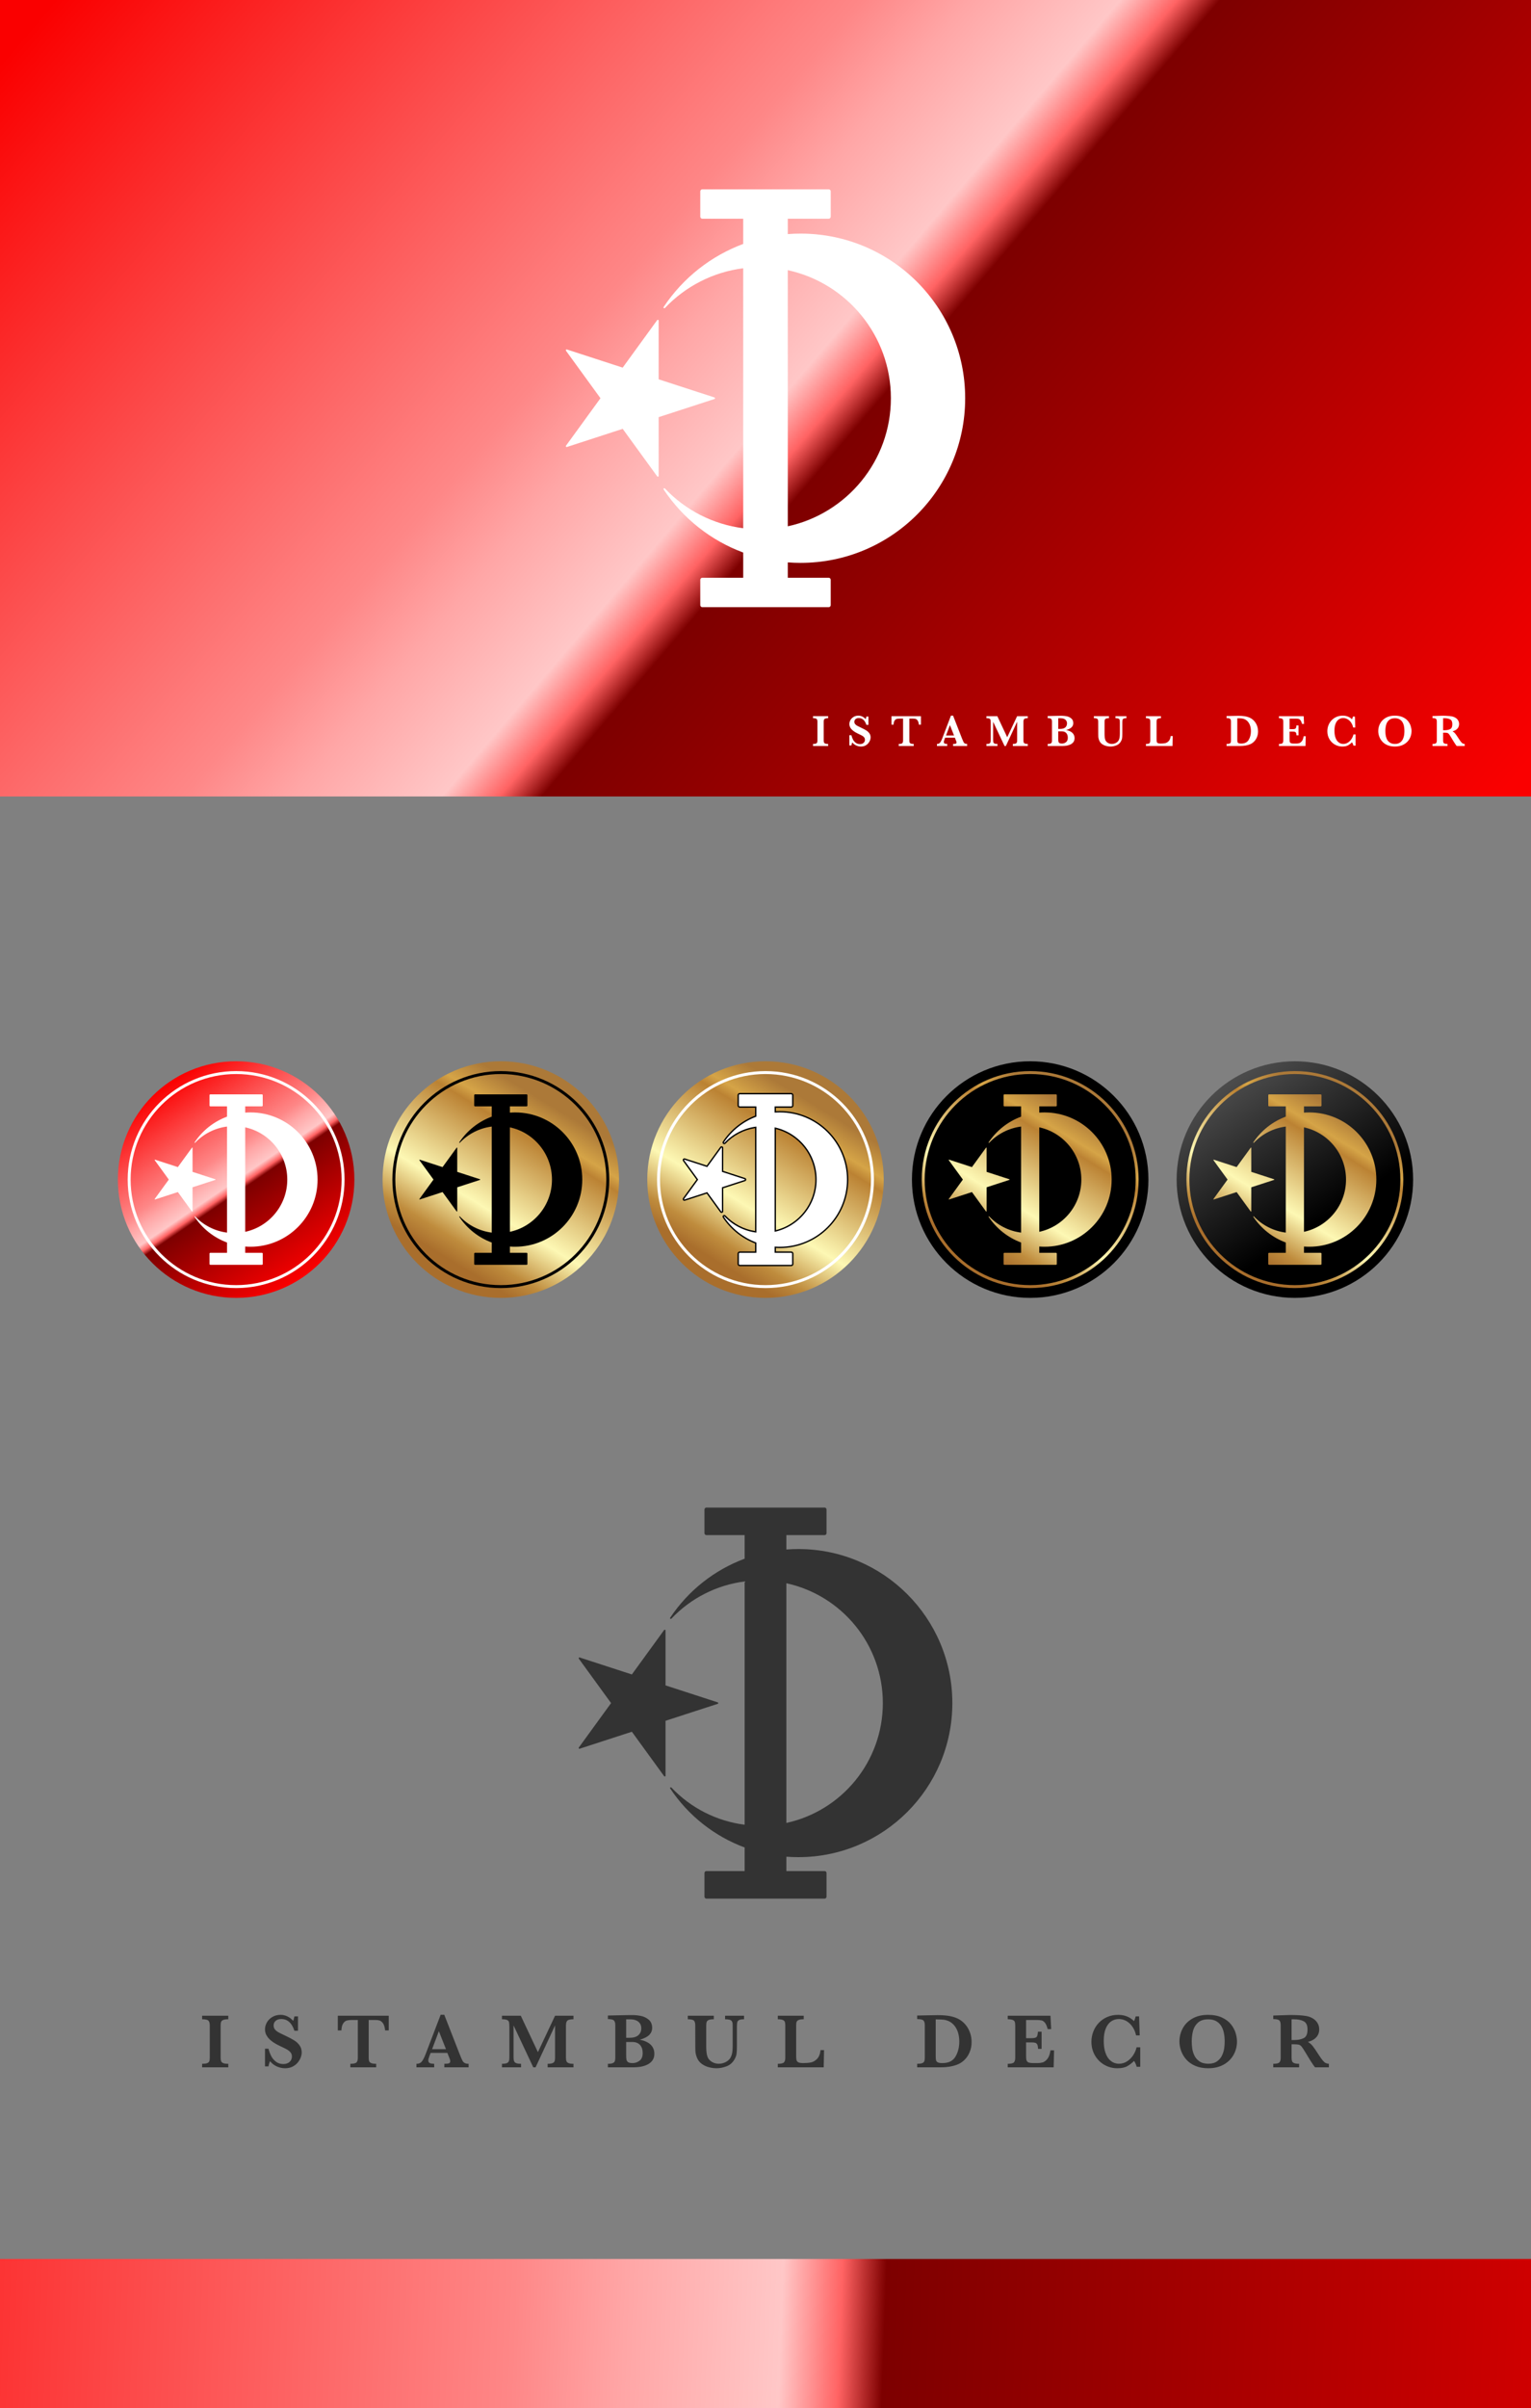 <?xml version="1.0" encoding="UTF-8"?> <!-- Creator: CorelDRAW --> <svg xmlns="http://www.w3.org/2000/svg" xmlns:xlink="http://www.w3.org/1999/xlink" xmlns:xodm="http://www.corel.com/coreldraw/odm/2003" xml:space="preserve" width="1100.11mm" height="1729.4mm" version="1.1" style="shape-rendering:geometricPrecision; text-rendering:geometricPrecision; image-rendering:optimizeQuality; fill-rule:evenodd; clip-rule:evenodd" viewBox="0 0 609253.88 957759.52"><rect x="0" y="0" width="609253.88" height="957759.52" fill="#808080" stroke="none"/> <defs> <style type="text/css"> <![CDATA[ .fil5 {fill:black} .fil7 {fill:black} .fil12 {fill:#333333} .fil1 {fill:white} .fil8 {fill:black;fill-rule:nonzero} .fil13 {fill:#333333;fill-rule:nonzero} .fil2 {fill:white;fill-rule:nonzero} .fil9 {fill:url(#id0)} .fil4 {fill:url(#id1)} .fil11 {fill:url(#id2)} .fil10 {fill:url(#id3)} .fil6 {fill:url(#id4)} .fil3 {fill:url(#id5)} .fil14 {fill:url(#id6)} .fil0 {fill:url(#id7)} ]]> </style> <linearGradient id="id0" gradientUnits="userSpaceOnUse" x1="393558.63" y1="499883.39" x2="428653.29" y2="442383.85"> <stop offset="0" style="stop-opacity:1; stop-color:#A96E2C"></stop> <stop offset="0.11" style="stop-opacity:1; stop-color:#BF8C3D"></stop> <stop offset="0.341" style="stop-opacity:1; stop-color:#FDF8B4"></stop> <stop offset="0.788" style="stop-opacity:1; stop-color:#BB8233"></stop> <stop offset="0.851" style="stop-opacity:1; stop-color:#D5A447"></stop> <stop offset="1" style="stop-opacity:1; stop-color:#AC7938"></stop> </linearGradient> <linearGradient id="id1" gradientUnits="userSpaceOnUse" xlink:href="#id0" x1="286743.97" y1="502661.74" x2="325012.41" y2="439962.26"> </linearGradient> <linearGradient id="id2" gradientUnits="userSpaceOnUse" xlink:href="#id0" x1="498890.41" y1="499883.39" x2="533985.07" y2="442383.85"> </linearGradient> <linearGradient id="id3" gradientUnits="userSpaceOnUse" x1="527172.15" y1="484028.31" x2="490338.81" y2="428443.45"> <stop offset="0" style="stop-opacity:1; stop-color:black"></stop> <stop offset="1" style="stop-opacity:1; stop-color:#4D4D4D"></stop> </linearGradient> <linearGradient id="id4" gradientUnits="userSpaceOnUse" xlink:href="#id0" x1="181412.36" y1="502661.74" x2="219680.8" y2="439962.26"> </linearGradient> <linearGradient id="id5" gradientUnits="userSpaceOnUse" x1="72560.79" y1="427245.45" x2="125074.49" y2="504463.18"> <stop offset="0" style="stop-opacity:1; stop-color:#FA0000"></stop> <stop offset="0.38" style="stop-opacity:1; stop-color:#FE8787"></stop> <stop offset="0.431" style="stop-opacity:1; stop-color:#FFA6A6"></stop> <stop offset="0.502" style="stop-opacity:1; stop-color:#FFC7C7"></stop> <stop offset="0.529" style="stop-opacity:1; stop-color:#FF6363"></stop> <stop offset="0.549" style="stop-opacity:1; stop-color:#7D0000"></stop> <stop offset="1" style="stop-opacity:1; stop-color:#FA0000"></stop> </linearGradient> <linearGradient id="id6" gradientUnits="userSpaceOnUse" xlink:href="#id5" x1="-126284.35" y1="874248.41" x2="747023.8" y2="905437.54"> </linearGradient> <linearGradient id="id7" gradientUnits="userSpaceOnUse" xlink:href="#id5" x1="64279.12" y1="-50023.88" x2="553775.91" y2="367204.7"> </linearGradient> </defs> <g id="Слой_x0020_1">  <rect class="fil0" x="-0.07" y="-0.08" width="609253.88" height="316785.3"></rect> <path class="fil1" d="M262113.83 165916.98l0 23348.96c0,143.22 -88.44,265 -224.68,309.25 -136.24,44.19 -279.34,-2.1 -363.58,-118.07l-13724.13 -18889.74 -22206.01 7215.31c-136.29,44.19 -279.34,-2.1 -363.58,-118.07 -84.23,-115.91 -84.23,-266.49 0,-382.41l13724.13 -18889.63 -13724.13 -18889.57c-84.23,-115.97 -84.23,-266.49 0,-382.46 84.23,-115.91 227.28,-162.27 363.58,-118.02l22206.01 7215.31 13724.13 -18889.79c84.23,-115.91 227.34,-162.27 363.58,-118.02 136.24,44.19 224.68,165.98 224.68,309.25l0 23348.91 22206.06 7215.15c136.24,44.25 224.74,166.03 224.74,309.25 0,143.27 -88.5,265.05 -224.74,309.25l-22206.06 7215.15zm51384.98 -78922.79l0 6115.17c1690.17,-131.53 3393.03,-198.21 5105.02,-198.21 36164.46,0 65481.44,29316.98 65481.44,65481.44 0,36164.51 -29316.98,65481.44 -65481.44,65481.44 -1712.16,0 -3414.85,-66.62 -5105.02,-198.15l0 6115.17 16269.39 0c447.15,0 812.99,365.85 812.99,812.94l0 10076.02c0,447.15 -365.85,812.99 -812.99,812.99l-50282.73 0c-447.15,0 -812.94,-365.85 -812.94,-812.99l0 -10076.02c0,-447.09 365.79,-812.94 812.94,-812.94l16269.39 0 0 -10025.46c-12751.47,-4744.99 -23888.43,-13419.26 -31657.16,-25075.68 -93.98,-140.78 -64.74,-328.91 67.62,-434.41 132.36,-105.72 322.26,-92.54 438.84,30.24 8320.16,8766.26 19310.74,14296.27 31150.7,15808.89l0 -103404.02c-11839.96,1512.57 -22830.87,7042.91 -31151.04,15809.39 -116.58,122.72 -306.48,135.9 -438.84,30.24 -132.36,-105.56 -161.6,-293.63 -67.62,-434.46 7768.79,-11656.76 18905.69,-20331.31 31657.49,-25076.35l0 -10025.23 -16269.39 0c-447.15,0 -812.94,-365.85 -812.94,-812.99l0 -10075.96c0,-447.15 365.79,-812.99 812.94,-812.99l50282.73 0c447.15,0 812.99,365.85 812.99,812.99l0 10075.96c0,447.15 -365.85,812.99 -812.99,812.99l-16269.39 0zm0 20462.72l0 101871.41c23454.13,-5087.41 41024.47,-25957.9 41024.47,-50935.73 0,-24977.77 -17570.34,-45848.27 -41024.47,-50935.68z"></path> <path class="fil2" d="M329552.93 296708.73l-6019.64 0 0 -806.18c501.64,0 880.89,-47.79 1137.69,-143.33 256.75,-95.59 424,-238.91 504.58,-432.97 77.64,-191.12 116.47,-465.81 116.47,-821.13l0 -7452.9c0,-513.55 -107.49,-874.85 -319.49,-1086.85 -212,-209.01 -692.76,-313.57 -1439.24,-313.57l0 -806.18 6019.64 0 0 806.18c-501.59,0 -880.83,47.79 -1137.64,149.31 -256.75,98.52 -424,241.85 -501.64,432.97 -80.58,188.13 -119.4,459.83 -119.4,818.14l0 7452.9c0,337.38 38.82,603.15 113.48,794.27 74.65,194.06 238.86,343.36 486.69,447.87 247.83,104.5 633,155.29 1158.52,155.29l0 806.18zm16899.84 -3403.94c0,367.23 -80.58,758.39 -235.87,1167.49 -158.22,412.03 -397.14,806.18 -713.64,1182.44 -319.49,376.2 -719.62,680.74 -1203.32,919.66 -483.7,235.87 -1045.09,352.33 -1678.1,352.33 -630.01,0 -1257.09,-137.34 -1878.14,-409.1 -621.1,-274.69 -1146.61,-683.73 -1579.58,-1227.19 -185.14,432.97 -304.54,833.04 -358.32,1200.33l-803.19 0 0 -4060.87 803.19 0c146.32,585.27 346.35,1131.66 603.15,1645.26 256.8,513.6 621.1,955.49 1089.9,1325.77 468.74,370.22 1045.04,555.36 1728.83,555.36 594.18,0 1071.95,-164.2 1430.27,-489.68 358.32,-325.47 537.47,-737.51 537.47,-1233.22 0,-280.67 -56.77,-525.51 -167.2,-734.52 -110.49,-212 -271.75,-397.14 -480.76,-564.33 -209.01,-167.2 -495.66,-343.36 -862.95,-534.48 -364.24,-188.13 -779.32,-388.17 -1245.13,-600.16 -716.63,-337.44 -1304.83,-677.81 -1767.65,-1021.23 -459.83,-346.35 -809.17,-677.75 -1045.09,-1003.23 -235.87,-322.48 -400.13,-630.07 -489.68,-922.65 -89.61,-292.63 -134.35,-585.27 -134.35,-883.88 0,-528.5 140.34,-1054.01 426.99,-1570.61 286.65,-513.55 704.67,-937.54 1257.04,-1266.01 549.43,-331.46 1188.42,-495.66 1911.03,-495.66 552.37,0 1080.87,125.38 1582.51,373.21 501.64,247.89 934.61,585.27 1304.89,1018.24 104.5,-244.84 200.04,-588.26 286.65,-1033.13l824.12 0 0 3308.41 -824.12 0c-582.28,-1803.48 -1597.46,-2705.25 -3042.69,-2705.25 -525.51,0 -946.52,140.34 -1266.01,415.03 -316.5,277.74 -474.78,636 -474.78,1071.95 0,346.35 98.52,644.97 295.62,898.78 200.04,253.81 459.83,468.8 782.31,650.95 325.47,179.16 847.99,438.89 1570.61,779.32 874.85,412.03 1558.64,770.35 2051.31,1074.95 492.67,304.54 910.69,683.73 1251.11,1146.55 343.36,459.88 513.55,1018.24 513.55,1669.18zm20029.15 -5091.01l-830.05 0c-77.64,-734.57 -238.91,-1275.04 -486.74,-1627.37 -247.83,-349.34 -513.55,-564.33 -800.2,-644.97 -286.65,-83.57 -615.12,-122.39 -988.33,-122.39l-1504.92 0 0 8686.07c0,343.36 35.83,609.14 104.5,800.2 71.66,188.13 232.88,337.44 489.68,441.94 256.8,104.5 633,155.29 1128.66,155.29l0 806.18 -5947.97 0 0 -806.18c728.59,0 1197.39,-104.5 1409.39,-313.57 209.01,-209.01 313.51,-570.31 313.51,-1083.86l0 -8686.07 -1260.08 0c-495.66,0 -907.69,38.82 -1233.17,116.41 -325.47,77.64 -612.13,295.62 -859.96,647.96 -247.83,352.33 -391.16,895.79 -426.99,1630.36l-830.05 0 0 -3368.16 11722.72 0 0 3368.16zm18386.88 8494.95l-5589.66 0 0 -806.18c471.79,0 818.14,-32.84 1033.13,-98.58 214.99,-68.67 322.48,-226.9 322.48,-477.72 0,-173.18 -32.84,-352.33 -104.5,-534.48l-558.35 -1397.43 -3848.87 0 -289.64 767.41c-164.2,432.91 -244.84,743.49 -244.84,937.54 0,349.34 134.35,570.31 406.11,665.85 271.7,92.6 588.2,137.4 949.51,137.4l0 806.18 -4084.74 0 0 -806.18c325.42,0 603.15,-59.76 830.05,-182.15 226.95,-122.45 444.93,-355.32 650.95,-695.75 209.01,-340.37 429.98,-824.12 668.84,-1448.16l3421.88 -8957.82 830.11 0 3612.95 9238.49c262.78,653.94 456.89,1095.82 579.29,1325.77 122.45,229.89 289.64,406.05 507.62,531.49 214.99,125.38 516.54,188.13 907.69,188.13l0 806.18zm-5213.4 -4171.35l-1636.29 -4138.51 -1555.71 4138.51 3191.99 0zm29348.22 4171.35l-5947.97 0 0 -806.18c513.55,0 889.81,-50.78 1128.66,-152.3 238.86,-101.51 394.15,-250.82 465.81,-444.93 74.65,-197.05 110.49,-462.82 110.49,-800.2l0 -7437.94 -4478.88 9641.55 -534.48 0 -4538.64 -9641.55 0 7061.69c0,373.27 11.96,656.93 38.82,856.97 26.86,197.1 92.54,367.29 200.04,507.62 110.49,140.34 280.67,241.85 513.6,310.52 232.88,65.74 555.36,98.58 970.44,98.58l0 806.18 -4392.32 0 0 -806.18c421.01,0 746.48,-32.84 976.42,-104.5 229.89,-68.73 397.08,-173.23 501.64,-313.57 107.44,-140.34 170.19,-307.53 194.06,-504.58 23.87,-194.11 35.83,-477.77 35.83,-851.04l0 -6718.32c0,-501.64 -26.86,-862.95 -80.63,-1086.85 -50.73,-220.97 -197.05,-388.22 -432.97,-501.64 -235.87,-113.48 -633,-170.24 -1194.35,-170.24l0 -806.18 4338.55 0 3938.47 8372.55 3944.4 -8372.55 4243.02 0 0 806.18c-728.59,0 -1200.38,107.49 -1412.38,319.49 -212,212.05 -319.49,573.3 -319.49,1080.93l0 7452.9c0,319.49 35.83,579.29 104.5,776.33 68.73,200.04 232.93,352.33 486.74,459.83 253.81,107.49 633,161.27 1140.63,161.27l0 806.18zm18613.77 -3132.24c0,665.85 -170.24,1209.3 -507.62,1633.3 -340.43,421.01 -767.41,743.49 -1286.94,961.47 -519.53,217.98 -1027.15,361.31 -1522.81,432.97 -495.66,68.67 -973.43,104.5 -1433.26,104.5l-5947.97 0 0 -806.18c504.63,0 880.83,-50.78 1122.68,-155.29 241.9,-104.5 400.13,-253.81 471.79,-447.87 74.65,-191.12 110.49,-456.89 110.49,-794.27l0 -7488.73c0,-525.51 -107.49,-889.81 -325.47,-1092.83 -214.99,-206.02 -674.82,-307.59 -1379.49,-307.59l0 -821.08c845,-17.94 1648.25,-35.83 2412.62,-53.77 764.42,-17.89 1391.45,-29.85 1884.12,-38.82 495.66,-8.97 839.08,-11.96 1039.11,-11.96l322.48 0c606.15,0 1242.14,62.75 1902.06,188.13 662.86,125.44 1266.01,409.1 1812.45,850.98 543.45,444.93 818.14,1083.92 818.14,1916.96 0,624.09 -223.96,1161.56 -665.9,1609.43 -441.88,447.92 -1170.48,818.14 -2179.69,1110.78 689.71,122.45 1289.88,328.46 1800.49,618.11 507.62,286.65 895.79,653.88 1158.57,1095.82 262.73,444.88 394.15,943.53 394.15,1495.95zm-3009.85 -5861.36c0,-406.11 -98.52,-764.42 -292.63,-1071.95 -197.05,-304.6 -486.69,-543.45 -865.88,-716.63 -382.24,-170.19 -851.04,-256.8 -1406.4,-256.8l-916.67 0 0 4251.99 716.63 0c937.54,0 1633.3,-200.09 2087.14,-597.23 450.86,-394.15 677.81,-931.62 677.81,-1609.37zm322.48 5712.05c0,-803.19 -209.01,-1430.27 -624.03,-1875.15 -418.07,-444.93 -1006.27,-668.84 -1764.72,-668.84l-1415.32 0 0 2851.51 0 235.92c0,432.97 26.86,767.36 77.64,1009.26 53.72,241.85 185.08,429.92 394.15,561.34 209.01,131.36 543.4,197.05 997.3,197.05 606.15,0 1146.55,-185.14 1621.33,-552.37 477.77,-367.29 713.64,-952.55 713.64,-1758.73zm23328.58 -7775.38c-528.5,0 -910.74,59.76 -1140.63,182.15 -229.94,122.45 -373.27,298.61 -424,525.57 -53.77,226.9 -77.64,579.23 -77.64,1051.02l0 4374.38c0,803.25 -29.85,1409.39 -83.63,1812.45 -56.71,406.11 -203.03,815.15 -441.88,1230.23 -444.93,800.2 -1062.98,1349.63 -1860.25,1648.25 -794.27,301.55 -1561.63,450.86 -2296.21,450.86 -540.41,0 -1098.81,-71.66 -1675.11,-214.99 -573.25,-140.34 -1107.73,-376.26 -1603.45,-701.68 -495.66,-328.46 -871.86,-755.45 -1128.66,-1286.94 -140.34,-292.63 -247.83,-585.27 -325.47,-877.9 -74.65,-295.57 -119.4,-573.3 -134.35,-833.04 -14.9,-259.79 -23.87,-597.17 -23.87,-1018.24l-14.95 -4941.7c0,-513.55 -101.51,-874.85 -301.55,-1086.85 -203.08,-209.01 -674.82,-313.57 -1415.37,-313.57l0 -806.18 5983.81 0 0 806.18c-507.57,0 -886.82,50.78 -1137.64,152.3 -250.82,101.51 -412.03,247.83 -489.68,438.95 -74.65,188.13 -113.48,456.84 -113.48,809.17l0 4941.7c0,507.62 26.86,952.55 74.65,1334.74 50.78,382.18 128.43,713.64 232.93,1000.29 197.05,471.79 534.48,850.98 1009.21,1134.65 474.78,280.67 1000.29,424 1570.61,424 612.13,0 1182.44,-152.3 1710.94,-450.86 528.5,-301.6 892.8,-689.77 1098.81,-1167.54 161.27,-373.21 268.76,-761.38 316.5,-1161.51 50.78,-397.14 74.65,-874.85 74.65,-1430.27l0 -4266.88c0,-385.17 -11.91,-671.83 -32.84,-856.97 -23.87,-188.13 -89.55,-352.33 -194.06,-495.66 -104.5,-143.33 -277.74,-244.84 -519.58,-310.52 -241.85,-62.69 -576.29,-95.59 -1003.28,-95.59l0 -806.18 4365.46 0 0 806.18zm18413.74 7094.58l-77.64 3962.34 -10567.19 0 0 -806.18c728.54,0 1197.34,-104.5 1406.35,-313.57 212,-209.01 316.56,-570.31 316.56,-1083.86l0 -7452.9c0,-346.35 -35.83,-612.13 -104.56,-800.2 -71.61,-191.12 -232.88,-337.44 -486.69,-441.94 -253.81,-107.49 -630.01,-158.28 -1131.66,-158.28l0 -806.18 5965.86 0 0 806.18c-495.66,0 -871.86,47.79 -1125.67,149.31 -253.81,98.52 -418.02,241.85 -498.65,432.97 -77.64,188.13 -116.47,459.83 -116.47,818.14l0 6822.88c0,534.48 23.92,919.66 77.64,1152.53 53.77,235.92 194.11,412.09 429.98,531.49 232.93,119.46 615.12,179.16 1143.62,179.16 671.83,0 1260.08,-50.73 1764.66,-152.24 504.63,-104.56 970.44,-373.27 1397.43,-815.21 429.98,-438.89 695.75,-1113.71 800.26,-2024.45l806.18 0zm33958.46 -1863.18c0,856.97 -146.32,1630.31 -438.95,2323.01 -289.64,689.77 -665.85,1266.06 -1128.66,1725.89 -459.83,462.82 -952.55,809.17 -1478.06,1042.1 -1107.79,489.68 -2463.4,734.52 -4066.85,734.52l-5416.43 0 0 -806.18c501.59,0 880.83,-47.79 1137.64,-143.33 256.75,-95.59 424,-238.91 504.58,-432.97 77.64,-191.12 116.47,-465.81 116.47,-821.13l0 -7488.73c0,-513.55 -104.5,-874.85 -313.51,-1083.86 -209.01,-212 -692.76,-316.56 -1445.17,-316.56l0 -821.08 2546.97 -53.77c86.62,0 441.94,-5.98 1065.97,-17.89 624.09,-11.96 985.34,-17.94 1086.91,-17.94 973.38,0 1800.49,53.77 2478.3,158.28 680.8,104.5 1301.84,274.69 1869.16,507.57 519.58,209.01 997.3,504.63 1433.26,880.89 438.95,376.2 806.24,803.19 1107.79,1283.95 298.61,480.71 531.49,1006.22 695.75,1570.55 161.21,567.38 244.84,1158.57 244.84,1776.68zm-2833.68 -53.77c0,-1230.18 -235.87,-2260.32 -704.67,-3090.43 -471.79,-833.1 -1107.79,-1409.39 -1910.98,-1728.88 -352.33,-140.34 -722.61,-229.89 -1116.76,-265.72 -394.15,-38.82 -958.48,-56.77 -1693,-56.77l0 8336.72c0,477.77 23.87,824.12 71.66,1045.09 44.75,217.98 182.09,385.17 409.04,498.65 226.95,113.48 582.28,170.19 1059.99,170.19 1415.37,0 2418.6,-495.66 3003.87,-1486.98 585.27,-991.32 880.83,-2131.95 880.83,-3421.88zm21814.74 1976.71l-95.59 3902.59 -10567.19 0 0 -806.18c728.54,0 1197.34,-104.5 1406.35,-313.57 212,-209.01 316.56,-570.31 316.56,-1083.86l0 -7452.9c0,-340.37 -35.83,-603.15 -101.57,-794.27 -65.68,-188.07 -223.91,-337.38 -471.74,-444.88 -247.83,-107.49 -633.06,-161.27 -1149.6,-161.27l0 -806.18 9838.66 0 158.22 3081.51 -803.19 0c-182.15,-683.79 -391.16,-1170.53 -627.08,-1466.1 -235.87,-295.62 -501.64,-474.78 -794.22,-543.45 -295.62,-65.68 -737.56,-98.52 -1325.77,-98.52l-2221.55 0 0 4189.24 1206.31 0c415.08,0 722.61,-35.83 925.64,-110.49 206.07,-71.66 349.4,-212 429.98,-415.03 80.63,-203.03 137.4,-525.51 167.25,-961.47l839.02 0 0 3944.4 -806.18 0c-20.93,-435.96 -80.63,-758.44 -173.18,-967.45 -92.6,-206.02 -241.9,-343.36 -441.94,-415.03 -203.03,-68.67 -510.61,-104.5 -922.65,-104.5l-1224.25 0 0 2791.81c0,465.81 11.96,806.24 32.84,1021.23 23.92,217.98 86.62,397.14 188.13,540.46 101.51,140.34 268.76,244.84 498.65,310.52 229.94,62.69 558.35,95.53 985.34,95.53l952.55 0c403.06,0 785.3,-50.73 1149.54,-152.24 367.29,-104.56 722.61,-367.29 1071.95,-788.29 352.33,-424 597.23,-1086.91 734.57,-1991.61l824.12 0zm19832.05 3780.14l-824.12 0c-122.45,-501.59 -322.48,-949.51 -603.15,-1346.64 -441.94,459.83 -949.56,856.97 -1522.87,1188.42 -570.31,334.39 -1343.65,498.65 -2317.09,498.65 -1068.96,0 -2057.29,-259.79 -2970.97,-779.32 -910.74,-516.59 -1639.28,-1242.14 -2182.73,-2173.76 -540.46,-928.63 -812.16,-1976.71 -812.16,-3144.2 0,-827.12 146.32,-1618.34 441.94,-2370.81 292.58,-752.46 713.58,-1412.38 1260.03,-1985.69 543.45,-570.31 1194.4,-1021.17 1949.8,-1346.64 755.45,-325.47 1582.57,-489.68 2481.35,-489.68 1481,0 2705.25,483.7 3672.7,1451.15 128.37,-250.82 253.76,-615.12 376.2,-1092.83l788.29 0 140.34 4365.41 -842.01 0c-149.31,-740.5 -424,-1400.36 -821.13,-1976.66 -397.14,-576.29 -868.93,-1018.24 -1412.38,-1325.77 -546.39,-304.54 -1116.7,-459.83 -1710.94,-459.83 -665.85,0 -1263.02,182.15 -1794.51,546.44 -528.5,364.24 -943.58,922.65 -1245.13,1669.13 -301.6,746.48 -450.91,1675.11 -450.91,2788.82 0,1083.92 125.44,1988.68 376.26,2708.24 250.82,719.62 561.34,1263.07 931.62,1630.36 370.22,367.23 743.49,618.05 1116.7,749.47 373.27,131.36 722.61,197.05 1048.09,197.05 716.63,0 1364.59,-194.06 1937.84,-579.29 573.3,-385.17 1045.09,-868.87 1412.38,-1457.13 367.23,-585.21 612.13,-1167.49 734.52,-1743.78l842.07 0 0 4478.88zm22268.59 -5807.64c0,1077.94 -256.8,2087.2 -770.41,3030.73 -513.55,940.59 -1271.99,1696.04 -2278.26,2266.36 -1006.27,567.32 -2194.64,850.98 -3565.21,850.98 -1119.69,0 -2105.09,-179.16 -2956.07,-540.46 -850.98,-361.31 -1546.68,-847.99 -2087.14,-1454.14 -540.46,-606.15 -937.6,-1271.99 -1197.39,-1994.6 -259.74,-722.61 -391.16,-1448.16 -391.16,-2176.75 0,-1057 247.83,-2054.3 743.55,-2991.9 495.66,-940.59 1242.14,-1695.99 2239.44,-2269.29 997.3,-576.29 2191.65,-862.95 3580.1,-862.95 1263.07,0 2340.95,206.02 3227.83,621.1 883.83,415.03 1576.53,937.54 2072.19,1564.62 495.66,630.01 850.98,1292.87 1063.04,1982.64 212,689.77 319.49,1349.63 319.49,1973.67zm-2833.68 -35.78c0,-665.9 -56.71,-1295.92 -173.18,-1890.1 -113.48,-594.24 -313.51,-1131.71 -597.17,-1612.42 -286.65,-483.75 -677.81,-862.95 -1173.47,-1146.61 -495.66,-283.66 -1107.79,-424 -1836.38,-424 -1003.28,0 -1785.59,247.83 -2349.93,746.48 -561.34,498.65 -943.53,1122.68 -1143.62,1872.15 -203.03,749.47 -304.54,1567.61 -304.54,2454.49 0,489.68 32.84,1000.24 98.52,1531.73 62.69,528.56 217.98,1074.95 462.82,1630.36 244.84,558.35 636,1027.15 1173.47,1409.34 534.48,382.18 1230.23,573.3 2081.22,573.3 845,0 1531.78,-197.05 2060.28,-591.19 528.5,-394.15 910.69,-874.91 1152.59,-1445.22 244.84,-567.32 394.09,-1110.78 456.84,-1630.31 59.7,-519.53 92.54,-1012.25 92.54,-1478.01zm23982.52 5965.86l-3174.05 0c-116.47,-128.37 -259.79,-313.51 -432.97,-561.34 -173.18,-244.84 -361.31,-531.49 -564.33,-859.96 -203.03,-328.46 -373.27,-603.15 -507.62,-818.14l-806.18 -1328.76c-361.31,-597.17 -633.06,-1003.28 -815.15,-1221.26 -185.14,-217.92 -394.15,-358.26 -630.07,-421.01 -235.87,-59.7 -638.99,-89.55 -1203.32,-89.55l-447.87 0 0 3096.41c0,325.47 35.83,588.2 107.49,785.3 68.67,200.04 232.88,352.33 492.67,456.84 259.74,104.5 636,155.29 1131.66,155.29l0 806.18 -5947.97 0 0 -806.18c722.61,0 1188.42,-104.5 1397.43,-313.57 206.02,-209.01 310.52,-570.31 310.52,-1083.86l0 -7488.73c0,-507.62 -101.51,-868.87 -304.54,-1080.93 -200.09,-212 -668.89,-319.49 -1403.41,-319.49l0 -821.08 2747.06 -89.61c212,-8.97 450.86,-17.89 722.61,-23.87 271.7,-5.98 522.52,-8.97 755.4,-8.97 182.15,0 480.76,5.98 901.77,17.89 588.26,14.95 1140.63,50.78 1654.23,104.56 513.55,50.73 916.67,119.4 1215.23,200.04 435.96,110.49 854.03,295.62 1245.19,552.37 394.09,256.8 716.57,594.24 964.4,1015.24 247.83,418.02 370.28,904.7 370.28,1460.12 0,397.14 -86.62,782.31 -256.8,1155.52 -173.18,373.27 -450.86,704.72 -830.05,997.3 -382.24,289.64 -886.87,519.58 -1510.9,689.77 426.99,250.82 788.29,561.34 1083.92,931.62 298.56,370.28 764.37,1051.02 1400.36,2042.4 367.29,567.32 671.83,994.31 910.74,1280.96 238.86,289.59 459.83,483.7 659.86,588.2 200.09,101.51 456.84,167.2 764.42,194.11l0 806.18zm-4914.84 -8704.01c0,-943.53 -286.65,-1570.61 -862.95,-1881.13 -573.3,-307.53 -1322.78,-462.82 -2251.4,-462.82 -128.37,0 -229.89,0 -301.55,2.99 -74.65,2.99 -155.29,5.98 -250.82,5.98l0 4765.53 552.37 0c880.83,0 1618.4,-140.34 2218.56,-426.99 597.17,-286.65 895.79,-952.5 895.79,-2003.57z"></path> <g id="_105553263389600"> <g> <circle class="fil3" cx="93963.71" cy="469161.08" r="47053.83"></circle> <path class="fil1" d="M76620.99 472230.6l0 9524.92c0,58.43 -36.11,108.1 -91.71,126.16 -55.55,18.05 -113.92,-0.83 -148.31,-48.13l-5598.63 -7705.93 -9058.73 2943.44c-55.55,18.05 -113.92,-0.89 -148.31,-48.18 -34.34,-47.3 -34.34,-108.71 0,-156.01l5598.63 -7705.82 -5598.63 -7705.82c-34.34,-47.3 -34.34,-108.71 0,-156.01 34.39,-47.3 92.76,-66.18 148.31,-48.13l9058.73 2943.39 5598.63 -7705.88c34.39,-47.3 92.76,-66.18 148.31,-48.13 55.6,18 91.71,67.68 91.71,126.16l0 9524.92 9058.73 2943.33c55.55,18.05 91.66,67.73 91.66,126.16 0,58.48 -36.11,108.16 -91.66,126.16l-9058.73 2943.39zm20961.93 -32195.8l0 2494.64c689.49,-53.66 1384.19,-80.86 2082.55,-80.86 14752.94,0 26712.53,11959.58 26712.53,26712.47 0,14752.94 -11959.58,26712.53 -26712.53,26712.53 -698.47,0 -1393.05,-27.19 -2082.55,-80.86l0 2494.64 6636.97 0c182.37,0 331.62,149.2 331.62,331.62l0 4110.38c0,182.43 -149.25,331.68 -331.62,331.68l-20512.35 0c-182.43,0 -331.62,-149.25 -331.62,-331.68l0 -4110.38c0,-182.43 149.2,-331.62 331.62,-331.62l6636.91 0 0 -4089.78c-5201.83,-1935.68 -9745.01,-5474.25 -12914.24,-10229.37 -38.32,-57.49 -26.36,-134.19 27.64,-177.27 54,-43.09 131.47,-37.71 178.99,12.35 3394.14,3576.12 7877.61,5832.06 12707.61,6449.12l0 -42182.65c-4830,617.06 -9313.64,2873.11 -12707.72,6449.28 -47.57,50.06 -125.05,55.44 -179.05,12.35 -54,-43.03 -65.9,-119.79 -27.58,-177.22 3169.18,-4755.29 7712.41,-8293.97 12914.35,-10229.65l0 -4089.72 -6636.91 0c-182.43,0 -331.62,-149.25 -331.62,-331.62l0 -4110.43c0,-182.37 149.2,-331.62 331.62,-331.62l20512.35 0c182.37,0 331.62,149.25 331.62,331.62l0 4110.43c0,182.37 -149.25,331.62 -331.62,331.62l-6636.97 0zm0 8347.58l0 41557.4c9567.9,-2075.35 16735.53,-10589.29 16735.53,-20778.73 0,-10189.44 -7167.63,-18703.33 -16735.53,-20778.67z"></path> <path class="fil2" d="M93963.72 426009.62c11915.83,0 22703.77,4829.94 30512.66,12638.83 7808.78,7808.78 12638.77,18596.72 12638.77,30512.6 0,11915.89 -4830,22703.88 -12638.77,30512.71 -7808.89,7808.83 -18596.83,12638.72 -30512.66,12638.72 -11915.83,0 -22703.77,-4829.89 -30512.6,-12638.72 -7808.89,-7808.94 -12638.83,-18596.83 -12638.83,-30512.71 0,-11915.83 4829.94,-22703.77 12638.83,-30512.6 7808.83,-7808.89 18596.77,-12638.83 30512.6,-12638.83zm29685.43 13466.11c-7597.11,-7597.11 -18092.53,-12296.08 -29685.43,-12296.08 -11592.9,0 -22088.38,4699.02 -29685.38,12296.08 -7597,7596.94 -12296.02,18092.47 -12296.02,29685.32 0,11592.9 4698.91,22088.32 12296.02,29685.43 7597.05,7597.05 18092.47,12295.97 29685.38,12295.97 11592.9,0 22088.38,-4698.97 29685.43,-12295.97 7596.94,-7597.05 12295.97,-18092.53 12295.97,-29685.43 0,-11592.85 -4699.02,-22088.38 -12295.97,-29685.32z"></path> </g> <g> <circle class="fil4" cx="304626.86" cy="469161.08" r="47053.83"></circle> <g> <path class="fil5" d="M287823.68 472622.59l0 9132.94c0,292.19 -186.69,549.21 -464.7,639.43 -276.35,89.66 -580.56,-9.08 -751.35,-244.23l-5368.19 -7388.77 -8685.9 2822.27c-276.46,89.83 -580.73,-8.92 -751.58,-244.23 -171.74,-236.31 -171.74,-553.87 0,-790.29l5368.19 -7388.66 -5368.19 -7388.6c-171.74,-236.42 -171.74,-553.98 0,-790.34 170.85,-235.26 475.11,-334 751.58,-244.23l8685.9 2822.33 5368.19 -7388.77c170.79,-235.15 475,-333.89 751.35,-244.23 278.01,90.22 464.7,347.24 464.7,639.43l0 9132.94 8685.9 2822.16c277.85,90.27 464.54,347.24 464.54,639.32 0,292.13 -186.69,549.1 -464.54,639.37l-8685.9 2822.16zm20961.98 -32048.21l0 1378.05c513.77,-28.96 1028.37,-43.42 1542.97,-43.42 15050.73,0 27252.05,12201.32 27252.05,27252.05 0,15050.78 -12201.32,27252.1 -27252.05,27252.1 -514.6,0 -1029.2,-14.45 -1542.97,-43.47l0 1378.05 6097.34 0c480.26,0 871.25,391.05 871.25,871.25l0 4110.38c0,480.26 -390.99,871.25 -871.25,871.25l-20512.29 0c-480.26,0 -871.25,-390.99 -871.25,-871.25l0 -4110.38c0,-480.21 390.99,-871.25 871.25,-871.25l6097.34 0 0 -3177.98c-5231.18,-2029.22 -9706.07,-5624.72 -12823.64,-10302.25 -193.56,-290.47 -132.8,-680.63 140,-898.34 271.64,-216.65 667.73,-189.35 906.92,62.69 3146.86,3315.55 7276.56,5487.65 11776.71,6198.52l0 -40938.57c-4500.2,710.82 -8630.02,2883.13 -11776.77,6198.68 -239.25,252.04 -635.39,279.4 -906.97,62.69 -272.81,-217.7 -333.56,-607.86 -140,-898.28 3117.56,-4677.76 7592.46,-8273.37 12823.75,-10302.53l0 -3177.98 -6097.34 0c-480.26,0 -871.25,-390.99 -871.25,-871.2l0 -4110.43c0,-480.21 390.99,-871.2 871.25,-871.2l20512.29 0c480.26,0 871.25,390.99 871.25,871.2l0 4110.43c0,480.21 -390.99,871.2 -871.25,871.2l-6097.34 0zm0 8488.25l0 40196.91c9164,-2299.97 15656.32,-10580.59 15656.32,-20098.48 0,-9517.83 -6492.31,-17798.46 -15656.32,-20098.43z"></path> </g> <path class="fil1" d="M287284.1 472230.6l0 9524.92c0,58.43 -36.05,108.1 -91.66,126.16 -55.6,18.05 -113.97,-0.83 -148.31,-48.13l-5598.63 -7705.93 -9058.73 2943.44c-55.6,18.05 -113.97,-0.89 -148.31,-48.18 -34.34,-47.3 -34.34,-108.71 0,-156.01l5598.63 -7705.82 -5598.63 -7705.82c-34.34,-47.3 -34.34,-108.71 0,-156.01 34.34,-47.3 92.71,-66.18 148.31,-48.13l9058.73 2943.39 5598.63 -7705.88c34.34,-47.3 92.71,-66.18 148.31,-48.13 55.6,18 91.66,67.68 91.66,126.16l0 9524.92 9058.73 2943.33c55.6,18.05 91.66,67.73 91.66,126.16 0,58.48 -36.05,108.16 -91.66,126.16l-9058.73 2943.39zm20961.98 -32195.8l0 2494.64c689.49,-53.66 1384.14,-80.86 2082.55,-80.86 14752.94,0 26712.47,11959.58 26712.47,26712.47 0,14752.94 -11959.53,26712.53 -26712.47,26712.53 -698.47,0 -1393.05,-27.19 -2082.55,-80.86l0 2494.64 6636.91 0c182.43,0 331.68,149.2 331.68,331.62l0 4110.38c0,182.43 -149.25,331.68 -331.68,331.68l-20512.29 0c-182.43,0 -331.68,-149.25 -331.68,-331.68l0 -4110.38c0,-182.43 149.25,-331.62 331.68,-331.62l6636.91 0 0 -4089.78c-5201.83,-1935.68 -9745.06,-5474.25 -12914.24,-10229.37 -38.32,-57.49 -26.42,-134.19 27.58,-177.27 54,-43.09 131.47,-37.71 179.05,12.35 3394.08,3576.12 7877.61,5832.06 12707.61,6449.12l0 -42182.65c-4830,617.06 -9313.64,2873.11 -12707.78,6449.28 -47.52,50.06 -124.99,55.44 -178.99,12.35 -54,-43.03 -65.96,-119.79 -27.58,-177.22 3169.18,-4755.29 7712.36,-8293.97 12914.35,-10229.65l0 -4089.72 -6636.91 0c-182.43,0 -331.68,-149.25 -331.68,-331.62l0 -4110.43c0,-182.37 149.25,-331.62 331.68,-331.62l20512.29 0c182.43,0 331.68,149.25 331.68,331.62l0 4110.43c0,182.37 -149.25,331.62 -331.68,331.62l-6636.91 0zm0 8347.58l0 41557.4c9567.9,-2075.35 16735.53,-10589.29 16735.53,-20778.73 0,-10189.44 -7167.63,-18703.33 -16735.53,-20778.67z"></path> <path class="fil2" d="M304626.83 426009.62c11915.89,0 22703.83,4829.94 30512.71,12638.83 7808.78,7808.78 12638.77,18596.72 12638.77,30512.6 0,11915.89 -4830,22703.88 -12638.77,30512.71 -7808.89,7808.83 -18596.83,12638.72 -30512.71,12638.72 -11915.83,0 -22703.77,-4829.89 -30512.6,-12638.72 -7808.89,-7808.94 -12638.83,-18596.83 -12638.83,-30512.71 0,-11915.83 4829.94,-22703.77 12638.83,-30512.6 7808.83,-7808.89 18596.77,-12638.83 30512.6,-12638.83zm29685.43 13466.11c-7597.11,-7597.11 -18092.53,-12296.08 -29685.43,-12296.08 -11592.85,0 -22088.32,4699.02 -29685.32,12296.08 -7597.05,7596.94 -12296.08,18092.47 -12296.08,29685.32 0,11592.9 4698.97,22088.32 12296.08,29685.43 7597.05,7597.05 18092.47,12295.97 29685.32,12295.97 11592.9,0 22088.38,-4698.97 29685.43,-12295.97 7597,-7597.05 12295.97,-18092.53 12295.97,-29685.43 0,-11592.85 -4698.97,-22088.38 -12295.97,-29685.32z"></path> </g> <g> <circle class="fil6" cx="199295.28" cy="469161.08" r="47053.83"></circle> <path class="fil7" d="M181952.55 472230.6l0 9524.92c0,58.43 -36.11,108.1 -91.66,126.16 -55.6,18.05 -113.97,-0.83 -148.31,-48.13l-5598.63 -7705.93 -9058.73 2943.44c-55.6,18.05 -113.97,-0.89 -148.31,-48.18 -34.39,-47.3 -34.39,-108.71 0,-156.01l5598.58 -7705.82 -5598.58 -7705.82c-34.39,-47.3 -34.39,-108.71 0,-156.01 34.34,-47.3 92.71,-66.18 148.31,-48.13l9058.73 2943.39 5598.63 -7705.88c34.34,-47.3 92.71,-66.18 148.31,-48.13 55.55,18 91.66,67.68 91.66,126.16l0 9524.92 9058.73 2943.33c55.6,18.05 91.66,67.73 91.66,126.16 0,58.48 -36.05,108.16 -91.66,126.16l-9058.73 2943.39zm20961.98 -32195.8l0 2494.64c689.49,-53.66 1384.14,-80.86 2082.49,-80.86 14752.94,0 26712.53,11959.58 26712.53,26712.47 0,14752.94 -11959.58,26712.53 -26712.53,26712.53 -698.41,0 -1393,-27.19 -2082.49,-80.86l0 2494.64 6636.91 0c182.43,0 331.68,149.2 331.68,331.62l0 4110.38c0,182.43 -149.25,331.68 -331.68,331.68l-20512.35 0c-182.37,0 -331.62,-149.25 -331.62,-331.68l0 -4110.38c0,-182.43 149.25,-331.62 331.62,-331.62l6636.97 0 0 -4089.78c-5201.88,-1935.68 -9745.06,-5474.25 -12914.24,-10229.37 -38.32,-57.49 -26.42,-134.19 27.58,-177.27 54,-43.09 131.47,-37.71 179.05,12.35 3394.08,3576.12 7877.61,5832.06 12707.61,6449.12l0 -42182.65c-4830,617.06 -9313.64,2873.11 -12707.78,6449.28 -47.57,50.06 -124.99,55.44 -178.99,12.35 -54,-43.03 -65.96,-119.79 -27.64,-177.22 3169.23,-4755.29 7712.41,-8293.97 12914.41,-10229.65l0 -4089.72 -6636.97 0c-182.37,0 -331.62,-149.25 -331.62,-331.62l0 -4110.43c0,-182.37 149.25,-331.62 331.62,-331.62l20512.35 0c182.43,0 331.68,149.25 331.68,331.62l0 4110.43c0,182.37 -149.25,331.62 -331.68,331.62l-6636.91 0zm0 8347.58l0 41557.4c9567.84,-2075.35 16735.47,-10589.29 16735.47,-20778.73 0,-10189.44 -7167.63,-18703.33 -16735.47,-20778.67z"></path> <path class="fil8" d="M199295.27 426009.62c11915.89,0 22703.77,4829.94 30512.66,12638.83 7808.78,7808.78 12638.77,18596.72 12638.77,30512.6 0,11915.89 -4830,22703.88 -12638.77,30512.71 -7808.89,7808.83 -18596.77,12638.72 -30512.66,12638.72 -11915.83,0 -22703.77,-4829.89 -30512.6,-12638.72 -7808.89,-7808.94 -12638.83,-18596.83 -12638.83,-30512.71 0,-11915.83 4829.94,-22703.77 12638.83,-30512.6 7808.83,-7808.89 18596.77,-12638.83 30512.6,-12638.83zm29685.43 13466.11c-7597.11,-7597.11 -18092.53,-12296.08 -29685.43,-12296.08 -11592.9,0 -22088.38,4699.02 -29685.32,12296.08 -7597.05,7596.94 -12296.08,18092.47 -12296.08,29685.32 0,11592.9 4698.97,22088.32 12296.08,29685.43 7597,7597.05 18092.42,12295.97 29685.32,12295.97 11592.9,0 22088.38,-4698.97 29685.43,-12295.97 7597,-7597.05 12295.97,-18092.53 12295.97,-29685.43 0,-11592.85 -4698.97,-22088.38 -12295.97,-29685.32z"></path> </g> <g> <circle class="fil7" cx="409958.43" cy="469161.08" r="47053.83"></circle> <path class="fil9" d="M392615.66 472230.6l0 9524.92c0,58.43 -36.05,108.1 -91.66,126.16 -55.55,18.05 -113.92,-0.83 -148.31,-48.13l-5598.63 -7705.93 -9058.73 2943.44c-55.55,18.05 -113.92,-0.89 -148.31,-48.18 -34.34,-47.3 -34.34,-108.71 0,-156.01l5598.63 -7705.82 -5598.63 -7705.82c-34.34,-47.3 -34.34,-108.71 0,-156.01 34.39,-47.3 92.76,-66.18 148.31,-48.13l9058.73 2943.39 5598.63 -7705.88c34.39,-47.3 92.76,-66.18 148.31,-48.13 55.6,18 91.66,67.68 91.66,126.16l0 9524.92 9058.78 2943.33c55.55,18.05 91.66,67.73 91.66,126.16 0,58.48 -36.11,108.16 -91.66,126.16l-9058.78 2943.39zm20961.98 -32195.8l0 2494.64c689.49,-53.66 1384.19,-80.86 2082.55,-80.86 14752.94,0 26712.47,11959.58 26712.47,26712.47 0,14752.94 -11959.53,26712.53 -26712.47,26712.53 -698.47,0 -1393.05,-27.19 -2082.55,-80.86l0 2494.64 6636.97 0c182.37,0 331.62,149.2 331.62,331.62l0 4110.38c0,182.43 -149.25,331.68 -331.62,331.68l-20512.35 0c-182.43,0 -331.68,-149.25 -331.68,-331.68l0 -4110.38c0,-182.43 149.25,-331.62 331.68,-331.62l6636.91 0 0 -4089.78c-5201.83,-1935.68 -9745.01,-5474.25 -12914.24,-10229.37 -38.32,-57.49 -26.36,-134.19 27.64,-177.27 54,-43.09 131.42,-37.71 178.99,12.35 3394.14,3576.12 7877.61,5832.06 12707.61,6449.12l0 -42182.65c-4830,617.06 -9313.64,2873.11 -12707.72,6449.28 -47.57,50.06 -125.05,55.44 -179.05,12.35 -54,-43.03 -65.9,-119.79 -27.58,-177.22 3169.18,-4755.29 7712.41,-8293.97 12914.35,-10229.65l0 -4089.72 -6636.91 0c-182.43,0 -331.68,-149.25 -331.68,-331.62l0 -4110.43c0,-182.37 149.25,-331.62 331.68,-331.62l20512.35 0c182.37,0 331.62,149.25 331.62,331.62l0 4110.43c0,182.37 -149.25,331.62 -331.62,331.62l-6636.97 0zm0 8347.58l0 41557.4c9567.9,-2075.35 16735.53,-10589.29 16735.53,-20778.73 0,-10189.44 -7167.63,-18703.33 -16735.53,-20778.67zm-3619.2 -22372.76c11915.83,0 22703.77,4829.94 30512.66,12638.83 7808.78,7808.78 12638.77,18596.72 12638.77,30512.6 0,11915.89 -4830,22703.88 -12638.77,30512.71 -7808.89,7808.83 -18596.83,12638.72 -30512.66,12638.72 -11915.89,0 -22703.77,-4829.89 -30512.6,-12638.72 -7808.89,-7808.94 -12638.83,-18596.83 -12638.83,-30512.71 0,-11915.83 4829.94,-22703.77 12638.83,-30512.6 7808.83,-7808.89 18596.72,-12638.83 30512.6,-12638.83zm29685.43 13466.11c-7597.11,-7597.11 -18092.53,-12296.08 -29685.43,-12296.08 -11592.9,0 -22088.38,4699.02 -29685.38,12296.08 -7597.05,7596.94 -12296.02,18092.47 -12296.02,29685.32 0,11592.9 4698.91,22088.32 12296.02,29685.43 7597.05,7597.05 18092.47,12295.97 29685.38,12295.97 11592.9,0 22088.38,-4698.97 29685.43,-12295.97 7596.94,-7597.05 12295.97,-18092.53 12295.97,-29685.43 0,-11592.85 -4699.02,-22088.38 -12295.97,-29685.32z"></path> </g> <g> <circle class="fil10" cx="515290.2" cy="469161.08" r="47053.83"></circle> <path class="fil11" d="M497947.44 472230.6l0 9524.92c0,58.43 -36.05,108.1 -91.66,126.16 -55.6,18.05 -113.92,-0.83 -148.31,-48.13l-5598.63 -7705.93 -9058.73 2943.44c-55.55,18.05 -113.92,-0.89 -148.31,-48.18 -34.34,-47.3 -34.34,-108.71 0,-156.01l5598.63 -7705.82 -5598.63 -7705.82c-34.34,-47.3 -34.34,-108.71 0,-156.01 34.39,-47.3 92.76,-66.18 148.31,-48.13l9058.73 2943.39 5598.63 -7705.88c34.39,-47.3 92.71,-66.18 148.31,-48.13 55.6,18 91.66,67.68 91.66,126.16l0 9524.92 9058.73 2943.33c55.6,18.05 91.71,67.73 91.71,126.16 0,58.48 -36.11,108.16 -91.71,126.16l-9058.73 2943.39zm20961.98 -32195.8l0 2494.64c689.49,-53.66 1384.19,-80.86 2082.55,-80.86 14752.94,0 26712.47,11959.58 26712.47,26712.47 0,14752.94 -11959.53,26712.53 -26712.47,26712.53 -698.47,0 -1393.05,-27.19 -2082.55,-80.86l0 2494.64 6636.97 0c182.37,0 331.62,149.2 331.62,331.62l0 4110.38c0,182.43 -149.25,331.68 -331.62,331.68l-20512.35 0c-182.43,0 -331.68,-149.25 -331.68,-331.68l0 -4110.38c0,-182.43 149.25,-331.62 331.68,-331.62l6636.91 0 0 -4089.78c-5201.83,-1935.68 -9745.01,-5474.25 -12914.24,-10229.37 -38.32,-57.49 -26.36,-134.19 27.64,-177.27 53.94,-43.09 131.42,-37.71 178.99,12.35 3394.14,3576.12 7877.61,5832.06 12707.61,6449.12l0 -42182.65c-4830,617.06 -9313.64,2873.11 -12707.72,6449.28 -47.57,50.06 -125.05,55.44 -179.05,12.35 -54,-43.03 -65.9,-119.79 -27.58,-177.22 3169.18,-4755.29 7712.36,-8293.97 12914.35,-10229.65l0 -4089.72 -6636.91 0c-182.43,0 -331.68,-149.25 -331.68,-331.62l0 -4110.43c0,-182.37 149.25,-331.62 331.68,-331.62l20512.35 0c182.37,0 331.62,149.25 331.62,331.62l0 4110.43c0,182.37 -149.25,331.62 -331.62,331.62l-6636.97 0zm0 8347.58l0 41557.4c9567.9,-2075.35 16735.53,-10589.29 16735.53,-20778.73 0,-10189.44 -7167.63,-18703.33 -16735.53,-20778.67zm-3619.2 -22372.76c11915.83,0 22703.77,4829.94 30512.66,12638.83 7808.78,7808.78 12638.77,18596.72 12638.77,30512.6 0,11915.89 -4830,22703.88 -12638.77,30512.71 -7808.89,7808.83 -18596.83,12638.72 -30512.66,12638.72 -11915.89,0 -22703.77,-4829.89 -30512.6,-12638.72 -7808.94,-7808.94 -12638.83,-18596.83 -12638.83,-30512.71 0,-11915.83 4829.89,-22703.77 12638.83,-30512.6 7808.83,-7808.89 18596.72,-12638.83 30512.6,-12638.83zm29685.38 13466.11c-7597.11,-7597.11 -18092.47,-12296.08 -29685.38,-12296.08 -11592.9,0 -22088.38,4699.02 -29685.38,12296.08 -7597.05,7596.94 -12296.02,18092.47 -12296.02,29685.32 0,11592.9 4698.91,22088.32 12296.02,29685.43 7597.05,7597.05 18092.47,12295.97 29685.38,12295.97 11592.9,0 22088.38,-4698.97 29685.38,-12295.97 7597,-7597.05 12296.02,-18092.53 12296.02,-29685.43 0,-11592.85 -4699.02,-22088.38 -12296.02,-29685.32z"></path> </g> </g> <path class="fil12" d="M264844.78 684421.84l0 21849.02c0,134.08 -82.74,248.05 -210.28,289.42 -127.49,41.37 -261.4,-1.99 -340.21,-110.49l-12842.52 -17676.29 -20779.56 6751.77c-127.49,41.37 -261.4,-1.99 -340.21,-110.43 -78.81,-108.49 -78.81,-249.38 0,-357.87l12842.52 -17676.17 -12842.52 -17676.17c-78.81,-108.49 -78.81,-249.38 0,-357.82 78.81,-108.49 212.72,-151.85 340.21,-110.49l20779.56 6751.77 12842.52 -17676.29c78.81,-108.49 212.72,-151.85 340.21,-110.49 127.54,41.42 210.28,155.34 210.28,289.42l0 21849.02 20779.56 6751.66c127.54,41.37 210.28,155.34 210.28,289.37 0,134.02 -82.74,248 -210.28,289.42l-20779.56 6751.61zm48084.11 -73852.94l0 5722.35c1581.57,-123.06 3175.05,-185.47 4777.05,-185.47 33841.33,0 61275.03,27433.7 61275.03,61275.03 0,33841.33 -27433.7,61275.03 -61275.03,61275.03 -1602.17,0 -3195.48,-62.36 -4777.05,-185.47l0 5722.35 15224.24 0c418.46,0 760.77,342.37 760.77,760.77l0 9428.73c0,418.4 -342.31,760.71 -760.77,760.71l-47052.64 0c-418.4,0 -760.77,-342.31 -760.77,-760.71l0 -9428.73c0,-418.4 342.37,-760.77 760.77,-760.77l15224.29 0 0 -9381.43c-11932.39,-4440.17 -22353.87,-12557.2 -29623.63,-23464.82 -87.95,-131.81 -60.53,-307.81 63.3,-406.55 123.89,-98.91 301.55,-86.56 410.65,28.3 7785.68,8203.14 18070.27,13377.94 29149.68,14793.37l0 -96761.57c-11079.41,1415.48 -21364.33,6590.56 -29149.95,14793.87 -109.1,114.86 -286.82,127.15 -410.65,28.3 -123.89,-98.74 -151.25,-274.8 -63.3,-406.55 7269.7,-10907.95 17691.24,-19025.31 29623.9,-23465.48l0 -9381.26 -15224.29 0c-418.4,0 -760.77,-342.31 -760.77,-760.77l0 -9428.73c0,-418.4 342.37,-760.71 760.77,-760.71l47052.64 0c418.46,0 760.77,342.31 760.77,760.71l0 9428.73c0,418.46 -342.31,760.77 -760.77,760.77l-15224.24 0zm0 19148.2l0 95327.42c21947.43,-4760.61 38389.05,-24290.44 38389.05,-47663.71 0,-23373.27 -16441.62,-42903.05 -38389.05,-47663.71z"></path> <path class="fil13" d="M90842.83 822243.99l-10408.08 0 0 -1393.94c867.32,0 1523.03,-82.63 1966.97,-247.83 444.04,-165.2 733.19,-412.98 872.53,-748.58 134.24,-330.4 201.37,-805.41 201.37,-1419.75l0 -12886.22c0,-887.92 -185.86,-1512.68 -552.43,-1879.19 -366.57,-361.42 -1197.78,-542.12 -2488.43,-542.12l0 -1393.88 10408.08 0 0 1393.88c-867.38,0 -1522.98,82.68 -1967.02,258.13 -443.99,170.41 -733.08,418.18 -867.32,748.64 -139.45,325.2 -206.52,795.05 -206.52,1414.54l0 12886.22c0,583.33 67.07,1042.88 196.21,1373.23 129.04,335.61 412.98,593.74 841.51,774.45 428.54,180.71 1094.49,268.49 2003.13,268.49l0 1393.94zm29220.29 -5885.56c0,635.05 -139.39,1311.37 -407.88,2018.69 -273.58,712.48 -686.61,1393.94 -1233.83,2044.44 -552.48,650.51 -1244.24,1177.07 -2080.61,1590.1 -836.36,407.83 -1806.97,609.19 -2901.47,609.19 -1089.29,0 -2173.48,-237.53 -3247.32,-707.27 -1073.89,-474.95 -1982.53,-1182.27 -2731.17,-2121.92 -320.05,748.64 -526.51,1440.4 -619.49,2075.46l-1388.79 0 0 -7021.31 1388.79 0c252.98,1011.87 598.89,1956.67 1042.82,2844.64 444.04,887.98 1073.89,1652.07 1884.45,2292.22 810.56,640.2 1806.97,960.25 2989.19,960.25 1027.37,0 1853.44,-283.88 2473.04,-846.66 619.49,-562.73 929.24,-1275.2 929.24,-2132.17 0,-485.3 -98.14,-908.64 -289.14,-1270.05 -191.01,-366.51 -469.8,-686.67 -831.21,-975.7 -361.36,-289.14 -856.97,-593.74 -1491.96,-924.2 -629.9,-325.2 -1347.53,-671.16 -2152.88,-1037.67 -1239.09,-583.44 -2256.11,-1171.97 -3056.31,-1765.66 -795.05,-598.83 -1399.09,-1171.97 -1806.97,-1734.64 -407.88,-557.63 -691.82,-1089.34 -846.66,-1595.36 -154.96,-505.91 -232.38,-1011.87 -232.38,-1528.13 0,-913.79 242.68,-1822.48 738.28,-2715.55 495.6,-888.03 1218.38,-1621.11 2173.48,-2189.04 949.95,-573.03 2054.86,-857.02 3304.14,-857.02 955.16,0 1868.94,216.87 2736.32,645.35 867.27,428.48 1615.91,1011.92 2256.06,1760.51 180.71,-423.39 345.91,-1017.07 495.66,-1786.37l1424.9 0 0 5720.3 -1424.9 0c-1006.72,-3118.23 -2762.07,-4677.37 -5260.86,-4677.37 -908.64,0 -1636.56,242.62 -2188.93,717.63 -547.28,480.15 -820.91,1099.65 -820.91,1853.38 0,598.83 170.41,1115.15 511.17,1553.99 345.85,438.78 795.05,810.56 1352.57,1125.45 562.73,309.8 1466.21,759 2715.61,1347.48 1512.68,712.48 2694.95,1331.97 3546.77,1858.59 851.87,526.62 1574.65,1182.27 2163.18,1982.47 593.74,795.05 888.03,1760.51 888.03,2885.96zm34630.85 -8802.42l-1435.25 0c-134.24,-1270 -413.03,-2204.5 -841.57,-2813.69 -428.48,-604.04 -887.98,-975.76 -1383.58,-1115.21 -495.6,-144.49 -1063.54,-211.61 -1708.84,-211.61l-2602.08 0 0 15018.38c0,593.74 61.97,1053.18 180.71,1383.64 123.89,325.2 402.73,583.33 846.66,764.04 444.04,180.71 1094.55,268.49 1951.57,268.49l0 1393.94 -10284.14 0 0 -1393.94c1259.7,0 2070.2,-180.71 2436.76,-542.07 361.36,-361.42 542.07,-986.11 542.07,-1874.09l0 -15018.38 -2178.63 0c-857.02,0 -1569.5,67.12 -2132.22,201.31 -562.78,134.3 -1058.39,511.17 -1486.87,1120.36 -428.48,609.19 -676.31,1548.84 -738.23,2818.84l-1435.25 0 0 -5823.53 20268.89 0 0 5823.53zm31791.3 14687.98l-9664.65 0 0 -1393.94c815.76,0 1414.65,-56.82 1786.31,-170.41 371.72,-118.74 557.58,-392.37 557.58,-826.01 0,-299.45 -56.77,-609.19 -180.71,-924.14l-965.4 -2416.11 -6654.8 0 -500.75 1326.82c-283.94,748.53 -423.33,1285.45 -423.33,1621.06 0,604.04 232.32,986.06 702.18,1151.32 469.74,160.05 1017.02,237.47 1641.71,237.47l0 1393.94 -7062.57 0 0 -1393.94c562.67,0 1042.82,-103.29 1435.14,-314.9 392.43,-211.72 769.3,-614.45 1125.51,-1202.93 361.36,-588.59 743.38,-1424.95 1156.41,-2503.94l5916.57 -15488.24 1435.25 0 6246.81 15973.54c454.35,1130.66 789.95,1894.75 1001.62,2292.22 211.67,397.58 500.75,702.18 877.68,918.94 371.72,216.87 893.13,325.31 1569.44,325.31l0 1393.94zm-9014.14 -7212.38l-2829.14 -7155.5 -2689.8 7155.5 5518.94 0zm50743.72 7212.38l-10284.14 0 0 -1393.94c887.92,0 1538.43,-87.78 1951.46,-263.34 413.03,-175.5 681.46,-433.69 805.35,-769.19 129.15,-340.76 191.12,-800.31 191.12,-1383.64l0 -12860.35 -7744.15 16670.46 -924.09 0 -7847.38 -16670.46 0 12209.85c0,645.35 20.6,1135.81 67.12,1481.66 46.46,340.76 160.05,635.05 345.91,877.68 191.01,242.68 485.3,418.18 887.98,536.92 402.68,113.59 960.31,170.41 1677.93,170.41l0 1393.94 -7594.45 0 0 -1393.94c727.93,0 1290.71,-56.82 1688.18,-180.71 397.58,-118.74 686.72,-299.45 867.43,-542.07 185.8,-242.62 294.24,-531.77 335.5,-872.53 41.31,-335.55 61.97,-826.01 61.97,-1471.36l0 -11616.11c0,-867.38 -46.41,-1492.07 -139.39,-1879.3 -87.72,-382.02 -340.76,-671.16 -748.53,-867.32 -407.88,-196.16 -1094.55,-294.29 -2065.16,-294.29l0 -1393.88 7501.47 0 6809.65 14476.32 6820 -14476.32 7336.21 0 0 1393.88c-1259.7,0 -2075.46,185.86 -2441.97,552.43 -366.57,366.57 -552.43,991.26 -552.43,1868.89l0 12886.22c0,552.43 61.97,1001.57 180.71,1342.32 118.74,345.91 402.73,609.19 841.51,795.05 438.84,185.8 1094.49,278.79 1972.17,278.79l0 1393.94zm32183.67 -5415.71c0,1151.26 -294.29,2090.91 -877.68,2823.99 -588.48,727.98 -1326.82,1285.5 -2225.15,1662.43 -898.34,376.87 -1775.96,624.7 -2632.92,748.58 -857.08,118.74 -1683.08,180.71 -2478.19,180.71l-10284.14 0 0 -1393.94c872.53,0 1523.03,-87.78 1941.21,-268.49 418.18,-180.71 691.82,-438.84 815.71,-774.45 129.04,-330.35 191.01,-789.9 191.01,-1373.23l0 -12948.13c0,-908.64 -185.86,-1538.48 -562.73,-1889.54 -371.72,-356.27 -1166.77,-531.77 -2385.2,-531.77l0 -1419.75c1461.12,-31.01 2849.85,-61.97 4171.52,-92.93 1321.67,-31.01 2405.86,-51.67 3257.68,-67.12 857.02,-15.45 1450.71,-20.6 1796.67,-20.6l557.52 0c1048.03,0 2147.73,108.33 3288.69,325.2 1146.11,216.87 2188.99,707.33 3133.79,1471.36 939.54,769.24 1414.54,1874.09 1414.54,3314.44 0,1079.04 -387.17,2008.34 -1151.32,2782.78 -764.09,774.39 -2023.73,1414.54 -3768.73,1920.56 1192.52,211.61 2230.3,567.82 3113.08,1068.63 877.68,495.66 1548.84,1130.6 2003.19,1894.75 454.29,769.24 681.46,1631.41 681.46,2586.51zm-5204.04 -10134.5c0,-702.06 -170.35,-1321.67 -505.96,-1853.33 -340.76,-526.62 -841.51,-939.65 -1497.17,-1239.09 -660.86,-294.29 -1471.36,-443.99 -2431.61,-443.99l-1585 0 0 7351.72 1239.09 0c1621.06,0 2823.99,-345.91 3608.74,-1032.52 779.54,-681.52 1171.92,-1610.81 1171.92,-2782.78zm557.63 9876.37c0,-1388.73 -361.42,-2472.93 -1079.04,-3242.17 -722.78,-769.3 -1739.85,-1156.47 -3051.16,-1156.47l-2447.18 0 0 4930.4 0 407.83c0,748.64 46.46,1326.82 134.3,1745 92.87,418.18 320.05,743.49 681.46,970.55 361.36,227.17 939.54,340.76 1724.34,340.76 1048.03,0 1982.42,-320.05 2803.33,-955.1 826.06,-634.94 1233.94,-1646.86 1233.94,-3040.8zm40335.64 -13443.79c-913.79,0 -1574.65,103.29 -1972.17,314.95 -397.52,211.67 -645.35,516.26 -733.13,908.69 -92.93,392.32 -134.19,1001.51 -134.19,1817.27l0 7563.33c0,1388.84 -51.67,2436.82 -144.6,3133.84 -98.08,702.06 -351.06,1409.39 -764.04,2127.02 -769.24,1383.58 -1837.98,2333.59 -3216.42,2849.8 -1373.28,521.47 -2700.1,779.6 -3970.15,779.6 -934.39,0 -1899.85,-123.94 -2896.26,-371.72 -991.26,-242.68 -1915.41,-650.51 -2772.37,-1213.23 -857.02,-567.93 -1507.53,-1306.22 -1951.57,-2225.15 -242.62,-505.91 -428.48,-1011.92 -562.73,-1517.83 -129.04,-511.11 -206.46,-991.26 -232.32,-1440.4 -25.75,-449.2 -41.26,-1032.52 -41.26,-1760.51l-25.86 -8544.35c0,-887.92 -175.5,-1512.68 -521.41,-1879.19 -351,-361.42 -1166.77,-542.12 -2447.12,-542.12l0 -1393.88 10346.11 0 0 1393.88c-877.68,0 -1533.33,87.83 -1967.02,263.34 -433.63,175.5 -712.48,428.54 -846.66,758.89 -129.04,325.31 -196.16,789.9 -196.16,1399.09l0 8544.35c0,877.68 46.41,1646.92 129.04,2307.78 87.72,660.81 222.02,1233.83 402.73,1729.49 340.7,815.71 924.09,1471.36 1745,1961.82 820.8,485.3 1729.44,733.08 2715.55,733.08 1058.33,0 2044.44,-263.28 2958.23,-779.54 913.84,-521.41 1543.69,-1192.57 1899.85,-2018.64 278.84,-645.35 464.7,-1316.46 547.33,-2008.34 87.72,-686.61 129.04,-1512.68 129.04,-2472.93l0 -7377.47c0,-666.01 -20.66,-1161.67 -56.77,-1481.77 -41.31,-325.2 -154.9,-609.19 -335.61,-856.97 -180.71,-247.83 -480.15,-423.33 -898.34,-536.92 -418.18,-108.44 -996.36,-165.26 -1734.7,-165.26l0 -1393.88 7547.99 0 0 1393.88zm31837.7 12266.67l-134.19 6850.96 -18270.91 0 0 -1393.94c1259.7,0 2070.31,-180.71 2431.67,-542.07 366.57,-361.42 547.28,-986.11 547.28,-1874.09l0 -12886.22c0,-598.89 -61.97,-1058.33 -180.71,-1383.58 -123.89,-330.4 -402.73,-583.38 -841.51,-764.04 -438.84,-185.86 -1089.34,-273.69 -1956.72,-273.69l0 -1393.88 10315.15 0 0 1393.88c-856.97,0 -1507.53,82.68 -1946.37,258.13 -438.84,170.41 -722.78,418.18 -862.17,748.64 -134.19,325.2 -201.31,795.05 -201.31,1414.54l0 11796.93c0,924.09 41.26,1590.04 134.19,1992.77 92.98,407.83 335.61,712.48 743.43,918.94 402.73,206.52 1063.54,309.75 1977.32,309.75 1161.67,0 2178.63,-87.72 3051.22,-263.23 872.53,-180.71 1677.88,-645.41 2416.11,-1409.5 743.49,-758.89 1202.93,-1925.71 1383.64,-3500.3l1393.88 0zm58715.1 -3221.51c0,1481.66 -252.98,2818.78 -758.94,4016.56 -500.75,1192.57 -1151.32,2189.04 -1951.52,2984.09 -795.05,800.2 -1646.92,1399.09 -2555.56,1801.77 -1915.3,846.72 -4259.19,1270.05 -7031.67,1270.05l-9365.15 0 0 -1393.94c867.32,0 1523.03,-82.63 1966.97,-247.83 444.04,-165.2 733.19,-412.98 872.53,-748.58 134.24,-330.4 201.37,-805.41 201.37,-1419.75l0 -12948.13c0,-887.98 -180.71,-1512.68 -542.12,-1874.09 -361.36,-366.57 -1197.72,-547.22 -2498.74,-547.22l0 -1419.75 4403.84 -92.93c149.64,0 764.09,-10.3 1843.08,-31.01 1079.04,-20.66 1703.69,-30.96 1879.24,-30.96 1683.03,0 3113.13,92.93 4285.05,273.69 1177.12,180.65 2250.96,474.89 3231.87,877.62 898.34,361.36 1724.4,872.53 2478.08,1522.98 759,650.51 1393.94,1388.84 1915.41,2219.95 516.21,831.21 918.94,1739.85 1202.93,2715.61 278.79,980.96 423.33,2003.19 423.33,3071.87zm-4899.5 -92.93c0,-2127.02 -407.77,-3908.24 -1218.38,-5343.44 -815.65,-1440.4 -1915.35,-2436.82 -3304.14,-2989.24 -609.19,-242.68 -1249.34,-397.52 -1930.86,-459.44 -681.46,-67.12 -1657.17,-98.14 -2927.22,-98.14l0 14414.34c0,826.06 41.26,1424.95 123.94,1806.97 77.37,376.87 314.9,666.01 707.22,862.17 392.37,196.16 1006.77,294.24 1832.78,294.24 2447.18,0 4181.82,-856.97 5193.69,-2571.01 1011.92,-1714.04 1522.98,-3686.21 1522.98,-5916.46zm37718.22 3417.73l-165.26 6747.68 -18270.91 0 0 -1393.94c1259.7,0 2070.31,-180.71 2431.72,-542.07 366.51,-361.42 547.22,-986.11 547.22,-1874.09l0 -12886.22c0,-588.48 -61.97,-1042.82 -175.56,-1373.23 -113.59,-325.31 -387.17,-583.38 -815.71,-769.24 -428.54,-185.86 -1094.49,-278.84 -1987.68,-278.84l0 -1393.88 17011.21 0 273.64 5327.93 -1388.73 0c-315.01,-1182.27 -676.37,-2023.79 -1084.19,-2534.95 -407.88,-511.06 -867.38,-820.8 -1373.28,-939.54 -511.17,-113.59 -1275.2,-170.41 -2292.27,-170.41l-3841.06 0 0 7243.28 2085.7 0c717.63,0 1249.4,-61.97 1600.46,-191.01 356.27,-123.89 604.04,-366.57 743.43,-717.63 139.45,-351.06 237.47,-908.64 289.09,-1662.37l1450.76 0 0 6819.95 -1393.94 0c-36.11,-753.74 -139.39,-1311.31 -299.45,-1672.73 -160,-356.21 -418.18,-593.74 -764.04,-717.63 -351.06,-118.74 -882.83,-180.71 -1595.31,-180.71l-2116.72 0 0 4827.23c0,805.35 20.66,1393.94 56.82,1765.6 41.26,376.87 149.64,686.61 325.2,934.44 175.56,242.62 464.65,423.33 862.17,536.92 397.52,108.44 965.46,165.2 1703.74,165.2l1646.86 0c697.03,0 1357.83,-87.72 1987.68,-263.23 635,-180.71 1249.4,-635.05 1853.44,-1362.98 609.19,-733.13 1032.52,-1879.24 1270,-3443.54l1424.95 0zm34290.14 6535.95l-1424.95 0c-211.72,-867.32 -557.58,-1641.71 -1042.88,-2328.33 -764.09,795.05 -1641.77,1481.66 -2632.98,2054.75 -986.11,578.23 -2323.23,862.17 -4006.32,862.17 -1848.29,0 -3557.12,-449.14 -5136.86,-1347.48 -1574.65,-893.13 -2834.34,-2147.73 -3773.99,-3758.49 -934.5,-1605.55 -1404.24,-3417.67 -1404.24,-5436.31 0,-1430.1 252.98,-2798.24 764.04,-4099.25 506.02,-1301.01 1233.94,-2441.97 2178.74,-3433.18 939.54,-986.11 2065.05,-1765.71 3371.26,-2328.44 1306.11,-562.67 2736.21,-846.66 4290.2,-846.66 2560.71,0 4677.42,836.36 6350.15,2509.09 221.97,-433.69 438.84,-1063.54 650.45,-1889.6l1362.98 0 242.68 7547.99 -1455.91 0c-258.08,-1280.41 -733.08,-2421.31 -1419.75,-3417.78 -686.61,-996.41 -1502.38,-1760.45 -2441.91,-2292.22 -944.8,-526.62 -1930.86,-795.05 -2958.34,-795.05 -1151.26,0 -2183.78,314.9 -3102.72,944.74 -913.79,629.9 -1631.41,1595.31 -2152.88,2885.96 -521.47,1290.71 -779.6,2896.26 -779.6,4821.97 0,1874.15 216.87,3438.44 650.51,4682.63 433.69,1244.24 970.61,2183.84 1610.81,2818.84 640.15,635.05 1285.5,1068.69 1930.86,1295.86 645.35,227.17 1249.4,340.7 1812.12,340.7 1239.04,0 2359.34,-335.55 3350.61,-1001.51 991.21,-666.01 1806.97,-1502.38 2441.91,-2519.45 635.05,-1011.87 1058.39,-2018.64 1270.05,-3015l1455.97 0 0 7744.04zm38502.81 -10041.46c0,1863.79 -444.04,3608.79 -1331.97,5240.21 -887.98,1626.21 -2199.35,2932.37 -3939.19,3918.48 -1739.85,980.91 -3794.6,1471.36 -6164.24,1471.36 -1936.01,0 -3639.81,-309.8 -5111.11,-934.44 -1471.42,-624.75 -2674.35,-1466.27 -3608.79,-2514.24 -934.44,-1048.03 -1621.06,-2199.35 -2070.25,-3448.69 -449.14,-1249.4 -676.31,-2503.94 -676.31,-3763.69 0,-1827.57 428.48,-3551.92 1285.5,-5173.03 857.08,-1626.26 2147.68,-2932.42 3872.07,-3923.63 1724.4,-996.47 3789.44,-1492.07 6190.1,-1492.07 2183.84,0 4047.58,356.27 5580.96,1073.84 1528.13,717.63 2725.85,1621.11 3582.87,2705.31 857.02,1089.34 1471.42,2235.45 1837.98,3428.03 366.51,1192.63 552.37,2333.59 552.37,3412.58zm-4899.45 -61.92c0,-1151.37 -98.08,-2240.72 -299.45,-3268.09 -196.16,-1027.37 -542.07,-1956.61 -1032.52,-2787.82 -495.6,-836.36 -1171.92,-1492.07 -2028.94,-1982.47 -857.02,-490.45 -1915.35,-733.13 -3175.05,-733.13 -1734.7,0 -3087.38,428.54 -4063.14,1290.65 -970.55,862.17 -1631.41,1941.16 -1977.32,3237.07 -351.06,1295.8 -526.56,2710.4 -526.56,4243.79 0,846.66 56.82,1729.44 170.35,2648.49 108.44,913.79 376.92,1858.48 800.26,2818.78 423.33,965.4 1099.65,1776.01 2028.88,2436.82 924.2,660.86 2127.13,991.21 3598.44,991.21 1461.12,0 2648.49,-340.7 3562.27,-1022.22 913.84,-681.46 1574.7,-1512.68 1992.89,-2498.74 423.33,-980.85 681.46,-1920.5 789.9,-2818.84 103.17,-898.34 160,-1750.15 160,-2555.5zm41466.3 10315.1l-5487.98 0c-201.31,-222.02 -449.2,-542.12 -748.64,-970.61 -299.33,-423.33 -624.64,-918.94 -975.76,-1486.87 -351.06,-567.88 -645.24,-1042.88 -877.57,-1414.54l-1393.94 -2297.48c-624.75,-1032.52 -1094.55,-1734.64 -1409.5,-2111.57 -320.05,-376.87 -681.41,-619.49 -1089.29,-727.93 -407.88,-103.23 -1104.8,-154.85 -2080.61,-154.85l-774.45 0 0 5353.74c0,562.73 62.03,1017.07 185.91,1357.78 118.79,345.91 402.68,609.19 851.87,789.9 449.14,180.71 1099.65,268.49 1956.61,268.49l0 1393.94 -10284.14 0 0 -1393.94c1249.4,0 2054.75,-180.71 2416.16,-542.07 356.21,-361.42 536.92,-986.11 536.92,-1874.09l0 -12948.13c0,-877.62 -175.56,-1502.38 -526.56,-1868.94 -345.91,-366.51 -1156.52,-552.37 -2426.52,-552.37l0 -1419.75 4749.7 -154.9c366.57,-15.45 779.6,-31.01 1249.4,-41.31 469.85,-10.3 903.49,-15.45 1306.22,-15.45 314.9,0 831.21,10.3 1559.14,31.01 1017.07,25.75 1972.12,87.72 2860.1,180.65 888.03,87.78 1585,206.52 2101.27,345.85 753.79,191.01 1476.57,511.17 2152.88,955.16 681.46,443.99 1239.04,1027.37 1667.58,1755.3 428.48,722.78 640.09,1564.29 640.09,2524.54 0,686.72 -149.64,1352.68 -443.93,1998.04 -299.45,645.3 -779.6,1218.38 -1435.25,1724.34 -660.86,500.81 -1533.28,898.28 -2612.32,1192.57 738.28,433.69 1362.93,970.61 1874.09,1610.81 516.21,640.09 1321.61,1817.27 2421.26,3531.31 635.05,980.91 1161.62,1719.14 1574.65,2214.74 413.03,500.87 795.05,836.36 1140.96,1017.07 345.91,175.56 789.9,289.14 1321.67,335.61l0 1393.94zm-8497.83 -15049.34c0,-1631.41 -495.6,-2715.61 -1492.07,-3252.53 -991.21,-531.77 -2287.07,-800.26 -3892.67,-800.26 -221.97,0 -397.52,0 -521.41,5.21 -129.04,5.15 -268.49,10.3 -433.74,10.3l0 8239.75 955.16 0c1523.03,0 2798.18,-242.68 3835.91,-738.34 1032.52,-495.6 1548.84,-1646.86 1548.84,-3464.14z"></path> <rect class="fil14" x="-0.07" y="898465.13" width="609253.88" height="59294.37"></rect> </g> </svg> 